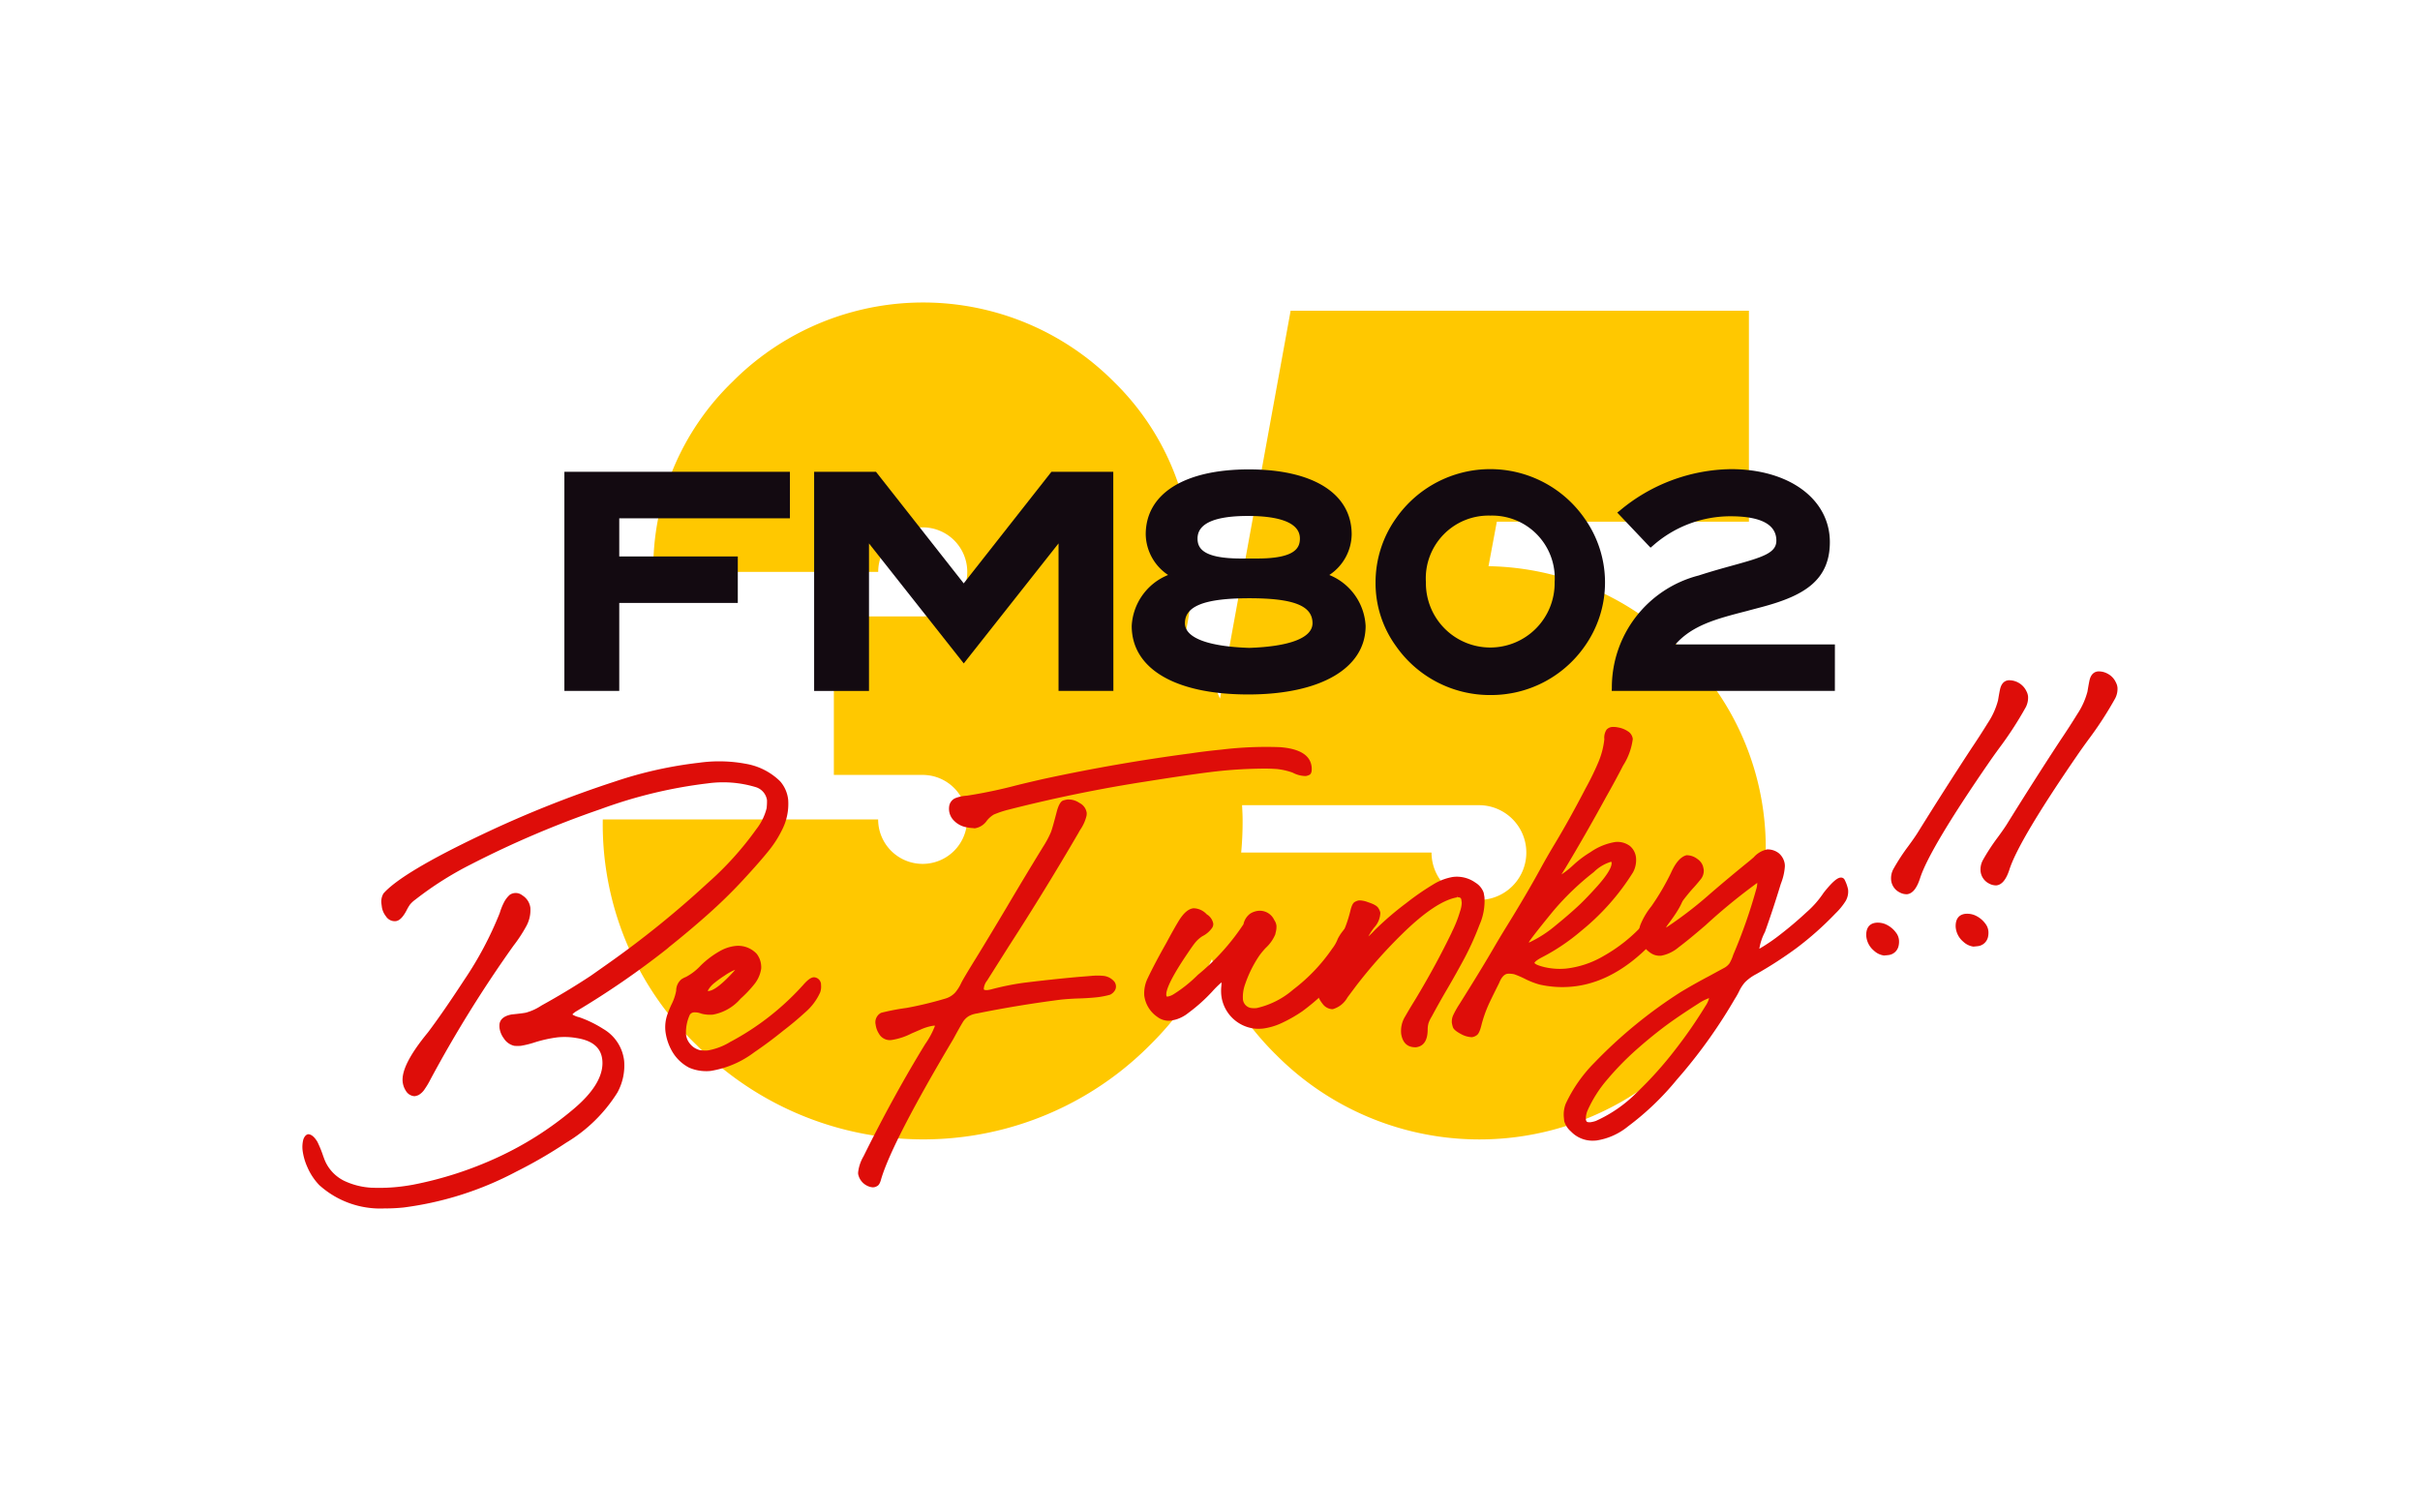 <svg xmlns="http://www.w3.org/2000/svg" xmlns:xlink="http://www.w3.org/1999/xlink" width="160" height="100" viewBox="0 0 160 100">
  <defs>
    <style>
      .cls-1 {
        fill: none;
      }

      .cls-2 {
        fill: #fff;
      }

      .cls-3 {
        clip-path: url(#clip-path);
      }

      .cls-4 {
        fill: #ffc800;
      }

      .cls-5 {
        fill: #de0d09;
      }

      .cls-6 {
        fill: #130a11;
      }
    </style>
    <clipPath id="clip-path">
      <rect id="長方形_745" data-name="長方形 745" class="cls-1" width="120" height="59.894"/>
    </clipPath>
  </defs>
  <g id="グループ_868" data-name="グループ 868" transform="translate(12485 14865)">
    <rect id="長方形_751" data-name="長方形 751" class="cls-2" width="160" height="100" transform="translate(-12485 -14865)"/>
    <g id="グループ_855" data-name="グループ 855" transform="translate(-12465 -14845)">
      <g id="グループ_854" data-name="グループ 854" class="cls-3">
        <path id="パス_157" data-name="パス 157" class="cls-4" d="M125.7,22.984a18.272,18.272,0,0,0-12.817-5.549l.55-2.942H130.1V.545H99.8L95.128,26.193a20.118,20.118,0,0,0-2.313-4.18,18.777,18.777,0,0,0,.47-4.169A17.14,17.14,0,0,0,88.11,5.238a17.785,17.785,0,0,0-25.21,0,17.191,17.191,0,0,0-5.238,12.573h14.87a2.944,2.944,0,1,1,2.941,2.944H69.6v10.48h5.869a2.941,2.941,0,1,1-2.941,2.941H54.322c0,.012,0,.023,0,.035a20.252,20.252,0,0,0,6.219,14.9,21.124,21.124,0,0,0,29.942,0,21.078,21.078,0,0,0,4.112-5.687A18.922,18.922,0,0,0,98.86,49.76a18.944,18.944,0,0,0,26.843,0,18.117,18.117,0,0,0,5.507-13.352A18.262,18.262,0,0,0,125.7,22.984M112.251,39.5a3.134,3.134,0,0,1-3.136-3.132H96.53q.1-1.057.095-2.156c0-.33-.021-.651-.035-.976h15.661a3.132,3.132,0,1,1,0,6.264" transform="translate(-34.469 0)"/>
        <path id="パス_158" data-name="パス 158" class="cls-5" d="M6.86,112.607q-3.644.362-5.481-1.446a3.882,3.882,0,0,1-.76-1.15,3.786,3.786,0,0,1-.305-1.047,1.826,1.826,0,0,1,.047-.726q.095-.24.235-.253.225.022.49.448a7.3,7.3,0,0,1,.332.8c.05.143.1.29.163.437a.244.244,0,0,1,.029.064,2.784,2.784,0,0,0,1.29,1.321,4.942,4.942,0,0,0,1.816.466,11.881,11.881,0,0,0,1.734-.046q.53-.053,1.062-.15a24.461,24.461,0,0,0,5.667-1.835,22.079,22.079,0,0,0,5.01-3.2q2.089-1.761,1.935-3.336-.13-1.3-1.812-1.551a4.645,4.645,0,0,0-1.275-.045,8.669,8.669,0,0,0-1.592.359,6.219,6.219,0,0,1-.827.2,2.662,2.662,0,0,1-.416,0,1,1,0,0,1-.609-.444,1.379,1.379,0,0,1-.263-.628,1.13,1.13,0,0,1,0-.261q.071-.408.721-.525.677-.067.918-.114a3.547,3.547,0,0,0,1.074-.486l.451-.253q1.442-.812,2.822-1.722l1.056-.744a64.1,64.1,0,0,0,6.652-5.366,21.014,21.014,0,0,0,3.253-3.608,3.759,3.759,0,0,0,.7-1.438,4.372,4.372,0,0,0,.027-.56,1.172,1.172,0,0,0-.792-.947,7.487,7.487,0,0,0-3.237-.265,31.212,31.212,0,0,0-7.12,1.712A64.653,64.653,0,0,0,11.3,89.923a22.272,22.272,0,0,0-3.72,2.355,1.922,1.922,0,0,0-.38.357,3.446,3.446,0,0,0-.241.418q-.319.6-.621.626a.576.576,0,0,1-.54-.273,1.264,1.264,0,0,1-.246-.526c-.019-.147-.03-.23-.032-.249a.952.952,0,0,1,.117-.614q1.181-1.344,6.448-3.844a72.93,72.93,0,0,1,8.806-3.514,26.865,26.865,0,0,1,5.518-1.232,9.429,9.429,0,0,1,3.068.066,4.14,4.14,0,0,1,2.207,1.118,2.087,2.087,0,0,1,.511,1.176,3.668,3.668,0,0,1-.414,1.959A7.017,7.017,0,0,1,31,88.975q-.6.765-1.8,2.059-1.115,1.2-2.341,2.28t-2.492,2.094l-.144.126A55.155,55.155,0,0,1,18.3,99.616c-.252.149-.375.265-.366.349s.186.182.532.281A7.4,7.4,0,0,1,20.01,101a2.685,2.685,0,0,1,1.34,2.036,3.594,3.594,0,0,1-.437,2.036,9.961,9.961,0,0,1-3.346,3.269,30.212,30.212,0,0,1-3.3,1.91,21.6,21.6,0,0,1-7.412,2.358m.747-7.357c-.167.017-.333-.088-.5-.314a1.231,1.231,0,0,1-.187-.539q-.1-1.051,1.646-3.18.985-1.3,2.4-3.479a23.25,23.25,0,0,0,2.359-4.448,4.087,4.087,0,0,1,.255-.65,1.626,1.626,0,0,1,.373-.505.592.592,0,0,1,.7.042,1.019,1.019,0,0,1,.483.74,2.089,2.089,0,0,1-.27,1.179,9.47,9.47,0,0,1-.826,1.256,82.205,82.205,0,0,0-5.5,8.862,4.936,4.936,0,0,1-.356.6,1.122,1.122,0,0,1-.386.38l-.064.021a.8.8,0,0,1-.13.035" transform="translate(-0.19 -52.884)"/>
        <path id="パス_159" data-name="パス 159" class="cls-5" d="M5.5,112.588a6.018,6.018,0,0,1-4.392-1.539,4.007,4.007,0,0,1-.785-1.186,3.915,3.915,0,0,1-.313-1.08,1.939,1.939,0,0,1,.051-.769c.082-.208.192-.316.329-.329.209.018.4.182.593.5a7.39,7.39,0,0,1,.343.822c.049.141.1.286.16.432a.261.261,0,0,1,.032.073,2.685,2.685,0,0,0,1.234,1.254,4.858,4.858,0,0,0,1.774.455,11.9,11.9,0,0,0,1.716-.046c.35-.035.7-.085,1.054-.149a24.456,24.456,0,0,0,5.641-1.826,22.078,22.078,0,0,0,4.985-3.18c1.358-1.145,2-2.236,1.9-3.242-.081-.814-.644-1.29-1.719-1.454a4.57,4.57,0,0,0-1.248-.043,8.59,8.59,0,0,0-1.571.355,6.287,6.287,0,0,1-.848.205,2.7,2.7,0,0,1-.433,0,1.114,1.114,0,0,1-.694-.494,1.487,1.487,0,0,1-.281-.677,1.248,1.248,0,0,1,0-.286c.056-.325.329-.532.81-.618q.677-.068.917-.114a3.463,3.463,0,0,0,1.038-.472l.454-.254c.953-.537,1.9-1.115,2.815-1.718l1.053-.742a64.257,64.257,0,0,0,6.641-5.357A21.06,21.06,0,0,0,30,87.525a3.715,3.715,0,0,0,.685-1.387,4.017,4.017,0,0,0,.026-.538,1.062,1.062,0,0,0-.728-.858,7.45,7.45,0,0,0-3.182-.255,31.253,31.253,0,0,0-7.094,1.706,64.81,64.81,0,0,0-8.549,3.64,22.265,22.265,0,0,0-3.7,2.343,1.831,1.831,0,0,0-.359.335,3.42,3.42,0,0,0-.232.4c-.235.439-.466.663-.709.687a.69.69,0,0,1-.639-.317,1.349,1.349,0,0,1-.266-.577c-.02-.149-.031-.234-.033-.254a1.06,1.06,0,0,1,.133-.682c.805-.917,2.986-2.22,6.493-3.885a73.391,73.391,0,0,1,8.82-3.52,27.091,27.091,0,0,1,5.54-1.237,9.584,9.584,0,0,1,3.106.069,4.256,4.256,0,0,1,2.265,1.154,2.2,2.2,0,0,1,.535,1.235,3.781,3.781,0,0,1-.425,2.017,7.142,7.142,0,0,1-.79,1.25c-.4.507-1.005,1.2-1.807,2.066-.741.8-1.532,1.565-2.348,2.288s-1.66,1.43-2.5,2.1l-.14.123a55.6,55.6,0,0,1-5.941,4.094c-.292.172-.312.247-.314.249a1.482,1.482,0,0,0,.454.181,7.586,7.586,0,0,1,1.575.766,2.8,2.8,0,0,1,1.389,2.118,3.715,3.715,0,0,1-.448,2.1,10.117,10.117,0,0,1-3.382,3.309,30.5,30.5,0,0,1-3.308,1.917,21.806,21.806,0,0,1-7.45,2.369c-.407.041-.8.061-1.176.061M.4,107.9c-.026,0-.078.072-.123.185a1.732,1.732,0,0,0-.039.674,3.713,3.713,0,0,0,.3,1.016A3.8,3.8,0,0,0,1.27,110.9c1.191,1.172,3.007,1.649,5.39,1.412a21.6,21.6,0,0,0,7.373-2.347,30.243,30.243,0,0,0,3.284-1.9,9.911,9.911,0,0,0,3.31-3.228,3.5,3.5,0,0,0,.424-1.973,2.592,2.592,0,0,0-1.29-1.955,7.331,7.331,0,0,0-1.523-.742c-.414-.118-.591-.227-.606-.374s.112-.272.42-.453a55.371,55.371,0,0,0,5.914-4.074l.14-.122c.838-.668,1.675-1.372,2.492-2.094s1.6-1.483,2.333-2.273c.8-.859,1.4-1.55,1.8-2.052a6.973,6.973,0,0,0,.766-1.211,3.583,3.583,0,0,0,.4-1.9,1.988,1.988,0,0,0-.485-1.115,4.061,4.061,0,0,0-2.151-1.083,9.4,9.4,0,0,0-3.031-.063,26.884,26.884,0,0,0-5.495,1.228,73.16,73.16,0,0,0-8.793,3.509C8.461,89.735,6.3,91.02,5.529,91.9a.86.86,0,0,0-.09.53c0,.021.012.1.032.246a1.164,1.164,0,0,0,.226.477.472.472,0,0,0,.439.227c.112-.011.295-.118.536-.569a3.581,3.581,0,0,1,.248-.428,2,2,0,0,1,.4-.382,22.471,22.471,0,0,1,3.737-2.365,64.979,64.979,0,0,1,8.575-3.652,31.471,31.471,0,0,1,7.145-1.717,7.612,7.612,0,0,1,3.286.271,1.282,1.282,0,0,1,.864,1.039,2.785,2.785,0,0,1-.748,2.07,21.256,21.256,0,0,1-3.27,3.627,64.422,64.422,0,0,1-6.663,5.375l-1.056.744c-.922.608-1.874,1.188-2.831,1.728l-.451.253a3.6,3.6,0,0,1-1.11.5c-.163.031-.475.07-.924.114-.378.068-.585.21-.624.435a.989.989,0,0,0,0,.231,1.279,1.279,0,0,0,.244.577.887.887,0,0,0,.545.4,3.776,3.776,0,0,0,.379-.007,5.765,5.765,0,0,0,.808-.2,8.753,8.753,0,0,1,1.611-.363,4.738,4.738,0,0,1,1.305.046c1.169.178,1.81.732,1.9,1.648.108,1.082-.556,2.237-1.973,3.431a22.282,22.282,0,0,1-5.034,3.211,24.693,24.693,0,0,1-5.693,1.843c-.355.065-.715.115-1.072.151a12.028,12.028,0,0,1-1.75.046,5.088,5.088,0,0,1-1.858-.476,2.907,2.907,0,0,1-1.342-1.372.223.223,0,0,0-.022-.052c-.069-.168-.123-.316-.174-.46a7.182,7.182,0,0,0-.327-.788c-.2-.321-.338-.381-.4-.387m6.987-2.732a.717.717,0,0,1-.554-.36,1.357,1.357,0,0,1-.208-.593c-.073-.739.473-1.805,1.67-3.261.653-.865,1.461-2.033,2.4-3.47a23.293,23.293,0,0,0,2.349-4.427,4.051,4.051,0,0,1,.258-.657,1.736,1.736,0,0,1,.4-.542.7.7,0,0,1,.837.034,1.127,1.127,0,0,1,.529.819,2.208,2.208,0,0,1-.282,1.241,9.589,9.589,0,0,1-.837,1.272,82.47,82.47,0,0,0-5.492,8.848,5.012,5.012,0,0,1-.362.61,1.2,1.2,0,0,1-.436.421l-.069.023a.834.834,0,0,1-.155.041l-.045,0m6.7-13.214-.04,0a.533.533,0,0,0-.22.079,1.561,1.561,0,0,0-.332.46,4.073,4.073,0,0,0-.246.625,23.391,23.391,0,0,1-2.374,4.484c-.938,1.441-1.748,2.613-2.407,3.486-1.145,1.392-1.691,2.435-1.624,3.1a1.109,1.109,0,0,0,.171.492c.128.174.255.265.373.265h.023a.89.89,0,0,0,.107-.031l.067-.022c.037-.015.141-.083.329-.341a4.723,4.723,0,0,0,.346-.583A82.659,82.659,0,0,1,13.767,95.1a9.374,9.374,0,0,0,.819-1.245,1.99,1.99,0,0,0,.257-1.116.907.907,0,0,0-.436-.66.573.573,0,0,0-.324-.118" transform="translate(0 -52.695)"/>
        <path id="パス_160" data-name="パス 160" class="cls-5" d="M68.8,124.75a2.728,2.728,0,0,1-1.358-.207,2.655,2.655,0,0,1-1.076-1.038,3.38,3.38,0,0,1-.426-1.287,2.426,2.426,0,0,1,.12-1.045,6.91,6.91,0,0,1,.281-.682,3.376,3.376,0,0,0,.308-.93.872.872,0,0,1,.3-.669,1.544,1.544,0,0,1,.282-.147,3.706,3.706,0,0,0,1-.768,5.812,5.812,0,0,1,1.279-.96,2.554,2.554,0,0,1,.906-.306,1.568,1.568,0,0,1,1.37.48,1.3,1.3,0,0,1,.265.724.982.982,0,0,1,0,.179,2.019,2.019,0,0,1-.451.989,7.71,7.71,0,0,1-.868.911,3.065,3.065,0,0,1-1.771,1.031,2.147,2.147,0,0,1-.727-.062,1.24,1.24,0,0,0-.536-.088.464.464,0,0,0-.337.2,2.86,2.86,0,0,0-.28,1.381,1.238,1.238,0,0,0,.292.684,1.3,1.3,0,0,0,.752.46,2.675,2.675,0,0,0,.514.016,4.29,4.29,0,0,0,1.526-.575.284.284,0,0,1,.05-.027,17.563,17.563,0,0,0,4.691-3.64.048.048,0,0,0,.02-.024,1.113,1.113,0,0,0,.1-.107q.388-.44.616-.462l.029,0q.3.037.338.412a1.02,1.02,0,0,1-.053.444A3.661,3.661,0,0,1,75,120.9q-.7.641-1.441,1.206-.9.737-1.923,1.432A6.329,6.329,0,0,1,68.8,124.75m-.088-5.074q.531-.053,1.591-1.191c.206-.214.307-.35.3-.409,0-.039-.031-.054-.079-.044a2.523,2.523,0,0,0-.842.426,7.077,7.077,0,0,0-.659.474,1.449,1.449,0,0,0-.551.731.789.789,0,0,0,.239.013" transform="translate(-41.833 -74.053)"/>
        <path id="パス_161" data-name="パス 161" class="cls-5" d="M68.326,124.684a2.843,2.843,0,0,1-1.119-.23,2.784,2.784,0,0,1-1.129-1.084,3.51,3.51,0,0,1-.44-1.331,2.555,2.555,0,0,1,.126-1.092,6.72,6.72,0,0,1,.286-.693,3.324,3.324,0,0,0,.3-.892.973.973,0,0,1,.344-.75,1.6,1.6,0,0,1,.305-.159,3.638,3.638,0,0,0,.964-.745,5.972,5.972,0,0,1,1.3-.976,2.673,2.673,0,0,1,.95-.319,1.679,1.679,0,0,1,1.46.514,1.412,1.412,0,0,1,.295.788,1.038,1.038,0,0,1,0,.2,2.144,2.144,0,0,1-.476,1.05,7.784,7.784,0,0,1-.881.924,3.169,3.169,0,0,1-1.832,1.057,2.287,2.287,0,0,1-.764-.064,1.154,1.154,0,0,0-.5-.085.357.357,0,0,0-.261.153A2.763,2.763,0,0,0,67,122.253a1.131,1.131,0,0,0,.266.625,1.2,1.2,0,0,0,.676.421,2.544,2.544,0,0,0,.495.016,4.226,4.226,0,0,0,1.484-.562.32.32,0,0,1,.062-.033,17.536,17.536,0,0,0,4.651-3.614l.007-.006a.1.1,0,0,1,.018-.023,1.134,1.134,0,0,0,.092-.1c.286-.325.5-.483.689-.5l.029,0a.491.491,0,0,1,.458.51,1.134,1.134,0,0,1-.058.491,3.783,3.783,0,0,1-.987,1.315c-.47.429-.957.837-1.449,1.212-.6.488-1.245.971-1.928,1.435a6.459,6.459,0,0,1-2.888,1.23c-.1.01-.2.015-.294.015m2.111-8.063a2.007,2.007,0,0,0-.2.01,2.449,2.449,0,0,0-.866.293,5.755,5.755,0,0,0-1.252.939,3.744,3.744,0,0,1-1.039.793,1.448,1.448,0,0,0-.262.137.777.777,0,0,0-.249.588,3.464,3.464,0,0,1-.318.964,6.842,6.842,0,0,0-.278.674,2.334,2.334,0,0,0-.114,1,3.287,3.287,0,0,0,.413,1.245,2.551,2.551,0,0,0,1.032.994,2.633,2.633,0,0,0,1.295.194,6.258,6.258,0,0,0,2.787-1.193c.678-.461,1.323-.941,1.916-1.426.49-.374.972-.777,1.436-1.2a3.568,3.568,0,0,0,.931-1.23.9.9,0,0,0,.045-.391c-.025-.255-.143-.3-.242-.314l-.005,0c-.069.007-.232.071-.544.425a1.217,1.217,0,0,1-.095.1.159.159,0,0,1-.037.041,17.738,17.738,0,0,1-4.713,3.654.257.257,0,0,0-.039.021,4.369,4.369,0,0,1-1.575.593,2.816,2.816,0,0,1-.537-.016,1.386,1.386,0,0,1-.819-.492,1.355,1.355,0,0,1-.322-.75,2.978,2.978,0,0,1,.287-1.435.579.579,0,0,1,.427-.263,1.327,1.327,0,0,1,.585.094,2.066,2.066,0,0,0,.678.056,2.977,2.977,0,0,0,1.7-1,7.586,7.586,0,0,0,.861-.9,1.915,1.915,0,0,0,.428-.936.86.86,0,0,0,0-.151,1.192,1.192,0,0,0-.24-.664,1.4,1.4,0,0,0-1.074-.452M68.445,119.6a.922.922,0,0,1-.186-.019.109.109,0,0,1-.069-.048.111.111,0,0,1-.015-.083,1.536,1.536,0,0,1,.588-.793,7.215,7.215,0,0,1,.67-.482,2.547,2.547,0,0,1,.891-.443l.037,0a.156.156,0,0,1,.162.146c.009.086-.044.2-.331.5-.732.785-1.275,1.186-1.659,1.224a.772.772,0,0,1-.087,0m-.018-.22a.781.781,0,0,0,.083,0c.223-.022.668-.241,1.522-1.157a2.917,2.917,0,0,0,.216-.244,3.432,3.432,0,0,0-.695.383,7.1,7.1,0,0,0-.65.467,1.664,1.664,0,0,0-.476.554" transform="translate(-41.643 -73.863)"/>
        <path id="パス_162" data-name="パス 162" class="cls-5" d="M101.752,109.588a.777.777,0,0,1-.389-.1.982.982,0,0,1-.528-.676.484.484,0,0,1,0-.119c0-.01,0-.018,0-.022a2.636,2.636,0,0,1,.341-.97q1.974-3.994,4.071-7.413a4.6,4.6,0,0,0,.672-1.308c-.007-.068-.091-.095-.253-.079a3.413,3.413,0,0,0-.866.265l-.585.251a4.165,4.165,0,0,1-1.273.424.716.716,0,0,1-.75-.364,1.325,1.325,0,0,1-.2-.56.6.6,0,0,1,.3-.669,16.425,16.425,0,0,1,1.663-.314,24.274,24.274,0,0,0,2.569-.62,1.543,1.543,0,0,0,.707-.442,2.9,2.9,0,0,0,.4-.634q.16-.328,1.051-1.762.766-1.25,2-3.32,1.164-1.973,2.36-3.921a6.594,6.594,0,0,0,.532-1q.124-.332.4-1.43.162-.551.357-.6c.13-.033.211-.05.239-.053a1.173,1.173,0,0,1,.721.211.768.768,0,0,1,.426.552.646.646,0,0,1-.01.194,2.638,2.638,0,0,1-.383.856,2.533,2.533,0,0,0-.127.22q-2.216,3.8-4.605,7.5l-1.438,2.276a1.119,1.119,0,0,0-.236.618c.014.137.132.2.352.173a2.19,2.19,0,0,0,.357-.072,17.63,17.63,0,0,1,1.938-.386q.939-.123,2.558-.291,1.169-.117,1.59-.144l.435-.036a3.849,3.849,0,0,1,.781,0,.961.961,0,0,1,.66.365.482.482,0,0,1,.063.187.381.381,0,0,1-.037.212.626.626,0,0,1-.293.274,5.478,5.478,0,0,1-.9.164c-.353.035-.71.058-1.07.069q-.587.013-1.241.079-2.848.366-5.579.919a1.711,1.711,0,0,0-.554.185,1.282,1.282,0,0,0-.421.41q-.254.42-.644,1.142-4.049,6.808-4.783,9.289c-.057.219-.126.349-.206.392a.517.517,0,0,1-.179.07m6.668-23.738a2.174,2.174,0,0,1-.578-.061,1.4,1.4,0,0,1-.71-.386,1.033,1.033,0,0,1-.3-.62,1.014,1.014,0,0,1,0-.208.584.584,0,0,1,.352-.5,2.342,2.342,0,0,1,.6-.141l.17-.017a32.121,32.121,0,0,0,3.26-.7q.907-.224,1.808-.425,4.831-1.045,9.738-1.689,1-.144,2-.243a24.358,24.358,0,0,1,3.85-.16q1.879.14,1.985,1.214.029.354-.092.41a.663.663,0,0,1-.2.065,1.818,1.818,0,0,1-.808-.217,4.539,4.539,0,0,0-1.058-.244,11.062,11.062,0,0,0-1.125-.03q-1.306.019-2.579.145-1.42.141-4.954.7-4.612.712-9.133,1.867a6.575,6.575,0,0,0-.994.33,1.833,1.833,0,0,0-.5.428,1.079,1.079,0,0,1-.727.474" transform="translate(-63.984 -51.196)"/>
        <path id="パス_163" data-name="パス 163" class="cls-5" d="M101.523,109.509a.952.952,0,0,1-.4-.107,1.093,1.093,0,0,1-.59-.765.605.605,0,0,1,0-.147,2.678,2.678,0,0,1,.352-1.029c1.313-2.656,2.685-5.154,4.074-7.416a5.647,5.647,0,0,0,.654-1.22.5.5,0,0,0-.13,0,3.334,3.334,0,0,0-.835.257l-.583.25a4.267,4.267,0,0,1-1.306.432.82.82,0,0,1-.854-.417,1.43,1.43,0,0,1-.218-.6.7.7,0,0,1,.366-.779,15.356,15.356,0,0,1,1.693-.324,24.372,24.372,0,0,0,2.556-.617,1.435,1.435,0,0,0,.653-.406,2.8,2.8,0,0,0,.384-.611c.108-.222.453-.8,1.056-1.773.557-.907,1.248-2.055,2-3.319.786-1.332,1.581-2.652,2.361-3.922a6.529,6.529,0,0,0,.524-.979c.079-.213.212-.69.4-1.416.123-.421.262-.636.437-.68a2.158,2.158,0,0,1,.255-.056,1.278,1.278,0,0,1,.789.227.874.874,0,0,1,.478.635.767.767,0,0,1-.012.227,2.768,2.768,0,0,1-.4.895c-.043.069-.085.14-.121.21-1.474,2.53-3.024,5.053-4.611,7.505l-1.438,2.275a1,1,0,0,0-.22.549c0,.028.008.079.157.079a.68.68,0,0,0,.075,0,2.029,2.029,0,0,0,.338-.069A17.9,17.9,0,0,1,111.365,96c.632-.083,1.494-.181,2.561-.292.771-.077,1.307-.125,1.595-.144l.433-.036a4.02,4.02,0,0,1,.8,0,1.077,1.077,0,0,1,.735.406.605.605,0,0,1,.086.246.5.5,0,0,1-.048.269.738.738,0,0,1-.342.325,5.475,5.475,0,0,1-.936.175c-.353.035-.716.058-1.077.07-.384.009-.8.035-1.234.078-1.882.242-3.756.551-5.568.918a1.62,1.62,0,0,0-.522.173,1.175,1.175,0,0,0-.383.375c-.17.281-.386.664-.638,1.133-2.686,4.515-4.291,7.632-4.775,9.268-.065.252-.148.4-.26.458a.6.6,0,0,1-.218.082l-.051,0m-.766-1.022a.114.114,0,0,0,0,.012.676.676,0,0,0,0,.118.888.888,0,0,0,.477.593.679.679,0,0,0,.319.078.412.412,0,0,0,.136-.057c.015-.008.084-.057.153-.324.49-1.657,2.1-4.791,4.8-9.318.252-.468.469-.854.645-1.143a1.384,1.384,0,0,1,.46-.448,1.838,1.838,0,0,1,.59-.2c1.813-.367,3.692-.677,5.583-.92.444-.044.864-.071,1.253-.079.356-.011.713-.034,1.062-.069a5.355,5.355,0,0,0,.88-.161.52.52,0,0,0,.224-.218.271.271,0,0,0,.026-.15.368.368,0,0,0-.05-.145.845.845,0,0,0-.577-.31,3.79,3.79,0,0,0-.756,0l-.437.036c-.287.019-.821.067-1.588.143-1.065.111-1.925.208-2.554.291a17.631,17.631,0,0,0-1.926.384,2.225,2.225,0,0,1-.373.075c-.391.041-.463-.18-.471-.272a1.19,1.19,0,0,1,.252-.687l1.438-2.276c1.586-2.451,3.134-4.971,4.6-7.492.035-.071.08-.147.129-.224a2.549,2.549,0,0,0,.369-.822.537.537,0,0,0,.008-.159.672.672,0,0,0-.374-.469,1.077,1.077,0,0,0-.652-.2c-.027,0-.1.02-.224.051-.031.008-.145.069-.278.525-.187.74-.319,1.212-.4,1.437a6.665,6.665,0,0,1-.542,1.016c-.78,1.268-1.574,2.587-2.359,3.919-.755,1.265-1.447,2.413-2,3.322-.6.966-.942,1.539-1.046,1.753a3,3,0,0,1-.413.656,1.651,1.651,0,0,1-.755.475,24.453,24.453,0,0,1-2.585.624,16.685,16.685,0,0,0-1.646.309c-.112.054-.27.175-.232.555a1.217,1.217,0,0,0,.188.513.61.61,0,0,0,.645.312,4.082,4.082,0,0,0,1.237-.414l.588-.253a3.454,3.454,0,0,1,.9-.273c.31-.033.365.1.373.177.011.109-.062.357-.688,1.377-1.385,2.257-2.754,4.748-4.067,7.4a2.574,2.574,0,0,0-.33.923m7.4-22.714a2.785,2.785,0,0,1-.524-.067,1.525,1.525,0,0,1-.769-.418,1.1,1.1,0,0,1-.331-.916.693.693,0,0,1,.423-.586,2.46,2.46,0,0,1,.631-.148l.169-.017A32.171,32.171,0,0,0,111,82.928c.587-.145,1.2-.289,1.812-.427,3.212-.695,6.492-1.263,9.748-1.691.661-.1,1.335-.178,2-.244a24.623,24.623,0,0,1,3.868-.16c1.307.1,2.009.539,2.086,1.313.015.187.015.442-.155.521a.778.778,0,0,1-.237.075,1.87,1.87,0,0,1-.864-.226,4.441,4.441,0,0,0-1.023-.235,11.017,11.017,0,0,0-1.113-.029c-.864.012-1.728.061-2.57.145-.942.093-2.607.329-4.948.7-3.054.471-6.124,1.1-9.123,1.865a6.542,6.542,0,0,0-.978.325,1.721,1.721,0,0,0-.455.395,1.186,1.186,0,0,1-.8.515c-.026,0-.055,0-.086,0M127.623,80.6c-.786,0-1.811.062-3.045.185-.662.066-1.332.148-1.992.243-3.252.427-6.526.994-9.731,1.688-.614.137-1.221.28-1.8.424a32.343,32.343,0,0,1-3.269.7l-.175.018a2.243,2.243,0,0,0-.575.135.478.478,0,0,0-.283.411.89.89,0,0,0,0,.179.934.934,0,0,0,.274.555,1.3,1.3,0,0,0,.657.355,2.129,2.129,0,0,0,.542.059.981.981,0,0,0,.651-.432,1.95,1.95,0,0,1,.529-.455,6.687,6.687,0,0,1,1.024-.343c3-.768,6.081-1.4,9.142-1.869,2.345-.372,4.014-.608,4.96-.7.847-.085,1.718-.134,2.588-.146a10.966,10.966,0,0,1,1.135.03,4.673,4.673,0,0,1,1.085.25,1.782,1.782,0,0,0,.762.212.539.539,0,0,0,.166-.055s.051-.043.03-.3c-.065-.65-.7-1.025-1.884-1.114-.229-.017-.493-.026-.785-.026" transform="translate(-63.794 -51.006)"/>
        <path id="パス_164" data-name="パス 164" class="cls-5" d="M160.308,117.626a2.7,2.7,0,0,1-.535,0,2.389,2.389,0,0,1-2.1-2.117,2.946,2.946,0,0,1,0-.542,1.741,1.741,0,0,0,.011-.329c-.007-.074-.028-.108-.062-.105a3.029,3.029,0,0,0-.742.683,11.009,11.009,0,0,1-1.548,1.388,2.358,2.358,0,0,1-.77.419,3.446,3.446,0,0,1-.378.082,1.154,1.154,0,0,1-.8-.24,1.906,1.906,0,0,1-.806-1.31,2.15,2.15,0,0,1,.211-1.09q.479-1.007,1.238-2.345.483-.9.815-1.448.454-.737.9-.781a1.139,1.139,0,0,1,.788.375l.08.052a.818.818,0,0,1,.315.481.328.328,0,0,1-.046.205,1.592,1.592,0,0,1-.609.529,2.136,2.136,0,0,0-.5.436q-.172.211-.476.664-1.537,2.249-1.472,2.9c.014.137.08.2.2.2a1.188,1.188,0,0,0,.444-.17,9.1,9.1,0,0,0,1.625-1.291,14.939,14.939,0,0,0,3.052-3.4,1.055,1.055,0,0,1,.417-.658,1.166,1.166,0,0,1,.49-.16.951.951,0,0,1,.933.561.731.731,0,0,1,.13.336,1.465,1.465,0,0,1-.071.483v.014a2.443,2.443,0,0,1-.612.871,5.118,5.118,0,0,0-.438.527,7.99,7.99,0,0,0-.959,1.938,2.557,2.557,0,0,0-.145,1.018.746.746,0,0,0,.648.679,1.646,1.646,0,0,0,.387.006,5.617,5.617,0,0,0,2.469-1.249,11.69,11.69,0,0,0,2.591-2.717,2.554,2.554,0,0,0,.391-.693,3.093,3.093,0,0,1,.6-.788q.5-.541.625.532a2.041,2.041,0,0,1-.257,1.007,6.991,6.991,0,0,1-1.556,2.213,14.131,14.131,0,0,1-1.926,1.708,9.244,9.244,0,0,1-1.321.755,4.079,4.079,0,0,1-1.227.368" transform="translate(-96.816 -69.73)"/>
        <path id="パス_165" data-name="パス 165" class="cls-5" d="M159.843,117.56q-.136,0-.271-.013a2.5,2.5,0,0,1-2.2-2.216,3.064,3.064,0,0,1,0-.562,1.961,1.961,0,0,0,.014-.279,6.715,6.715,0,0,0-.617.612,11.143,11.143,0,0,1-1.563,1.4,2.43,2.43,0,0,1-.808.437,3.476,3.476,0,0,1-.394.085,1.262,1.262,0,0,1-.872-.26,2.022,2.022,0,0,1-.851-1.389,2.258,2.258,0,0,1,.22-1.146c.319-.67.737-1.461,1.243-2.355.32-.6.595-1.087.816-1.451.325-.527.645-.8.979-.832a1.217,1.217,0,0,1,.87.4l.066.042a.919.919,0,0,1,.365.562.437.437,0,0,1-.061.272,1.707,1.707,0,0,1-.65.568,2.027,2.027,0,0,0-.468.41c-.113.138-.271.358-.47.656-1.252,1.832-1.482,2.551-1.454,2.832.01.1.042.1.072.1a1.082,1.082,0,0,0,.406-.156,9.024,9.024,0,0,0,1.6-1.276,15.085,15.085,0,0,0,3.024-3.352,1.154,1.154,0,0,1,.463-.715,1.288,1.288,0,0,1,.536-.176,1.051,1.051,0,0,1,1.038.615.827.827,0,0,1,.145.38,1.531,1.531,0,0,1-.07.508.132.132,0,0,1,0,.035,2.548,2.548,0,0,1-.638.914,5.08,5.08,0,0,0-.427.514,7.94,7.94,0,0,0-.944,1.909,2.458,2.458,0,0,0-.139.973.64.64,0,0,0,.564.583,1.584,1.584,0,0,0,.35,0,5.556,5.556,0,0,0,2.416-1.227,11.65,11.65,0,0,0,2.567-2.693,2.473,2.473,0,0,0,.377-.664,3.113,3.113,0,0,1,.622-.827.546.546,0,0,1,.375-.216c.312,0,.4.463.44.811a2.125,2.125,0,0,1-.266,1.066,7.126,7.126,0,0,1-1.577,2.242,14.286,14.286,0,0,1-1.942,1.721,9.429,9.429,0,0,1-1.338.765,4.22,4.22,0,0,1-1.263.378c-.1.01-.191.014-.286.014m-2.419-3.324c.06,0,.162.022.179.2a1.848,1.848,0,0,1-.011.35,2.834,2.834,0,0,0,0,.52,2.278,2.278,0,0,0,2.008,2.021,2.815,2.815,0,0,0,.505,0,3.994,3.994,0,0,0,1.193-.359,9.239,9.239,0,0,0,1.3-.746,14.141,14.141,0,0,0,1.909-1.693,6.919,6.919,0,0,0,1.533-2.176,1.974,1.974,0,0,0,.25-.957c-.051-.453-.152-.614-.221-.614-.023,0-.092.014-.214.146a2.84,2.84,0,0,0-.576.751,2.692,2.692,0,0,1-.407.721,11.858,11.858,0,0,1-2.614,2.74,5.653,5.653,0,0,1-2.523,1.269,1.743,1.743,0,0,1-.412-.006.862.862,0,0,1-.742-.777,2.668,2.668,0,0,1,.149-1.062,8.146,8.146,0,0,1,.972-1.966,5.223,5.223,0,0,1,.45-.54,2.42,2.42,0,0,0,.581-.812.122.122,0,0,1,0-.026,1.346,1.346,0,0,0,.068-.444.627.627,0,0,0-.112-.285.849.849,0,0,0-.83-.513,1.062,1.062,0,0,0-.444.145.96.96,0,0,0-.368.593c-.187.536-1.194,1.661-3.082,3.446a9.184,9.184,0,0,1-1.646,1.307,1.274,1.274,0,0,1-.487.185h-.027c-.079,0-.263-.029-.29-.3-.046-.467.441-1.441,1.491-2.976.2-.3.365-.528.482-.672a2.248,2.248,0,0,1,.525-.459,1.52,1.52,0,0,0,.575-.493.218.218,0,0,0,.031-.138.722.722,0,0,0-.279-.41l-.066-.042a1.08,1.08,0,0,0-.717-.358c-.257.026-.531.271-.813.729-.22.361-.493.846-.811,1.443-.505.891-.921,1.677-1.236,2.341a2.041,2.041,0,0,0-.2,1.032,1.807,1.807,0,0,0,.765,1.235,1.058,1.058,0,0,0,.718.217,3.386,3.386,0,0,0,.362-.08,2.266,2.266,0,0,0,.731-.4,10.936,10.936,0,0,0,1.534-1.374c.6-.647.73-.709.81-.717Z" transform="translate(-96.626 -69.54)"/>
        <path id="パス_166" data-name="パス 166" class="cls-5" d="M190.263,115.217l-.052.005q-.7.011-.83-.794a1.711,1.711,0,0,1,.256-1.088q.24-.425.509-.86.172-.278.332-.546,1.211-2.022,2.234-4.139a.022.022,0,0,0,.007-.011.1.1,0,0,1,0-.012,8.265,8.265,0,0,0,.557-1.408,1.978,1.978,0,0,0,.111-.605c-.016-.112-.025-.171-.026-.176q-.035-.287-.362-.276l-.022,0q-1.427.224-3.669,2.409a32.839,32.839,0,0,0-3.1,3.489l-.57.763a1.549,1.549,0,0,1-.9.736c-.181.023-.375-.084-.582-.321a1.777,1.777,0,0,1-.345-.709,1.931,1.931,0,0,1,.3-1.107q.328-.672.656-1.262.379-.662.7-1.363a8.956,8.956,0,0,0,.539-1.533q.114-.5.247-.582a.832.832,0,0,1,.207-.088,1.288,1.288,0,0,1,.583.105c.363.118.579.238.645.36a.736.736,0,0,1,.107.249,1.421,1.421,0,0,1-.38.892,4.305,4.305,0,0,0-.6,1.033,4.81,4.81,0,0,0,.805-.719,20.4,20.4,0,0,1,2.08-1.79,17.08,17.08,0,0,1,1.746-1.207,3.514,3.514,0,0,1,1.266-.49,2.007,2.007,0,0,1,1.419.364,1.183,1.183,0,0,1,.489.583c.031.16.049.26.053.3a3.781,3.781,0,0,1-.322,1.771,19.134,19.134,0,0,1-.967,2.154q-.546,1.022-1.136,2.03-.534.908-1.055,1.874a.2.2,0,0,0-.032.055,2.271,2.271,0,0,0-.183.4,1.645,1.645,0,0,0-.06.444q0,.966-.652,1.068" transform="translate(-116.631 -66.093)"/>
        <path id="パス_167" data-name="パス 167" class="cls-5" d="M190,115.143c-.357,0-.807-.154-.92-.888a1.825,1.825,0,0,1,.269-1.158c.164-.29.336-.58.512-.865.114-.184.225-.365.33-.544.8-1.342,1.553-2.731,2.229-4.129a.109.109,0,0,1,.007-.026,8.123,8.123,0,0,0,.55-1.389,1.815,1.815,0,0,0,.107-.564c-.016-.112-.025-.173-.025-.178-.011-.088-.047-.175-.23-.175l-.045-.107.017.109c-.925.145-2.139.945-3.61,2.379a32.839,32.839,0,0,0-3.091,3.477l-.57.762a1.627,1.627,0,0,1-.971.778.517.517,0,0,1-.065,0,.854.854,0,0,1-.616-.361,1.868,1.868,0,0,1-.372-.765,2.009,2.009,0,0,1,.309-1.175c.218-.447.439-.873.657-1.264.25-.436.485-.892.7-1.355a8.929,8.929,0,0,0,.532-1.514c.084-.376.176-.577.3-.649a.911.911,0,0,1,.241-.1.716.716,0,0,1,.1-.007,1.594,1.594,0,0,1,.538.117c.4.128.621.259.7.41a.8.8,0,0,1,.119.291,1.491,1.491,0,0,1-.4.968,4.241,4.241,0,0,0-.392.595,5.012,5.012,0,0,0,.424-.418,20.54,20.54,0,0,1,2.1-1.8,17.279,17.279,0,0,1,1.756-1.214,3.631,3.631,0,0,1,1.305-.5,2.121,2.121,0,0,1,1.5.38,1.275,1.275,0,0,1,.537.655c.031.164.05.267.054.308a3.891,3.891,0,0,1-.327,1.821,19.486,19.486,0,0,1-.973,2.167c-.367.685-.749,1.369-1.138,2.034-.355.6-.709,1.233-1.053,1.871,0,0-.031.052-.034.056a2.162,2.162,0,0,0-.174.377,1.579,1.579,0,0,0-.055.414c0,.7-.25,1.1-.744,1.173l-.057.006H190m2.614-7.482c-.678,1.4-1.429,2.794-2.234,4.139-.106.179-.218.362-.333.547-.175.282-.345.57-.508.857a1.617,1.617,0,0,0-.243,1.019c.074.478.3.7.7.7v.11l.016-.11.042,0c.371-.058.553-.372.553-.959a1.754,1.754,0,0,1,.065-.478,2.366,2.366,0,0,1,.192-.417.237.237,0,0,1,.045-.073c.331-.621.687-1.252,1.043-1.858.388-.663.769-1.344,1.134-2.027a19.231,19.231,0,0,0,.962-2.141,3.7,3.7,0,0,0,.315-1.715c0-.043-.023-.14-.052-.3-.017-.091-.11-.255-.448-.517a1.912,1.912,0,0,0-1.335-.342,3.424,3.424,0,0,0-1.226.475,17.144,17.144,0,0,0-1.735,1.2,20.341,20.341,0,0,0-2.069,1.779,4.936,4.936,0,0,1-.822.733.11.11,0,0,1-.164-.132,4.465,4.465,0,0,1,.619-1.06c.327-.45.375-.688.357-.808a.613.613,0,0,0-.093-.211c-.031-.057-.146-.168-.584-.311a1.2,1.2,0,0,0-.535-.1.768.768,0,0,0-.168.075c-.012.007-.094.075-.192.51a9.174,9.174,0,0,1-.547,1.554c-.217.47-.456.931-.708,1.371-.215.387-.435.81-.652,1.256a1.842,1.842,0,0,0-.288,1.043,1.686,1.686,0,0,0,.326.661c.173.2.334.294.479.276.248-.038.526-.27.824-.69l.572-.765a33.078,33.078,0,0,1,3.113-3.5c1.5-1.466,2.759-2.286,3.729-2.439l.03,0h.032a.4.4,0,0,1,.447.373c0,.012.01.069.025.173a2.016,2.016,0,0,1-.114.652,8.438,8.438,0,0,1-.554,1.406.161.161,0,0,1-.02.051" transform="translate(-116.44 -65.903)"/>
        <path id="パス_168" data-name="パス 168" class="cls-5" d="M209.454,97.371a1.31,1.31,0,0,1-.633-.167q-.47-.243-.525-.416a1.859,1.859,0,0,1-.063-.261.888.888,0,0,1,.081-.454,5.807,5.807,0,0,1,.4-.717q1.387-2.2,2.217-3.632.407-.7.835-1.4,1.358-2.187,2.37-4.041.428-.778.9-1.554.988-1.645,2.022-3.642a18.094,18.094,0,0,0,.847-1.734,5.438,5.438,0,0,0,.408-1.564.91.91,0,0,1,.122-.57.449.449,0,0,1,.283-.139,1.335,1.335,0,0,1,.375.03,1.522,1.522,0,0,1,.6.231.584.584,0,0,1,.288.432,4.27,4.27,0,0,1-.633,1.705q-.5.971-1.079,2-1.384,2.531-2.722,4.76a5,5,0,0,0-.45.787,6.024,6.024,0,0,0,1.142-.849,6.793,6.793,0,0,1,1.107-.831,3.933,3.933,0,0,1,1.593-.656,1.262,1.262,0,0,1,.9.244,1.037,1.037,0,0,1,.357.685,1.583,1.583,0,0,1-.19.918,15.467,15.467,0,0,1-3.4,3.838,13.315,13.315,0,0,1-2.6,1.745q-.543.293-.526.461c.013.133.255.257.727.374a4.583,4.583,0,0,0,1.482.1,6.365,6.365,0,0,0,2.524-.846,10.6,10.6,0,0,0,2.7-2.172q.515-.572,1.593-2.061a.766.766,0,0,1,.479-.344q.191-.019.3.312s0,.012,0,.022a.905.905,0,0,1,.031.161q.049.493-1.143,2.031l-.134.154q-2.783,3.4-5.939,3.713a6.652,6.652,0,0,1-2.169-.134,5.267,5.267,0,0,1-.936-.368,6.34,6.34,0,0,0-.713-.3,1.635,1.635,0,0,0-.48-.041q-.405.041-.661.682-.613,1.227-.728,1.492a8.667,8.667,0,0,0-.434,1.247c-.087.376-.181.6-.284.66a.587.587,0,0,1-.25.107m3.778-6.031.058-.013a7.894,7.894,0,0,0,1.774-1.142q1.017-.83,1.648-1.435.442-.423,1.118-1.173,1.016-1.142.967-1.635-.017-.169-.193-.144a2.978,2.978,0,0,0-1.164.7,18.054,18.054,0,0,0-2.707,2.6,16.309,16.309,0,0,0-1.663,2.18c0,.049.059.071.163.065" transform="translate(-132.133 -48.911)"/>
        <path id="パス_169" data-name="パス 169" class="cls-5" d="M209.213,97.293a1.561,1.561,0,0,1-.63-.18c-.351-.182-.535-.334-.582-.482a1.924,1.924,0,0,1-.068-.282,1.009,1.009,0,0,1,.09-.51,5.975,5.975,0,0,1,.412-.732c.941-1.5,1.666-2.684,2.215-3.627.274-.473.555-.944.836-1.4.9-1.451,1.7-2.809,2.367-4.036.288-.524.592-1.048.9-1.558.654-1.089,1.333-2.313,2.018-3.635a17.993,17.993,0,0,0,.843-1.726,5.329,5.329,0,0,0,.4-1.532.955.955,0,0,1,.15-.633.562.562,0,0,1,.353-.174,1.482,1.482,0,0,1,.407.031,1.635,1.635,0,0,1,.634.247.687.687,0,0,1,.337.513,4.268,4.268,0,0,1-.645,1.767c-.327.638-.69,1.312-1.081,2-.921,1.684-1.837,3.287-2.724,4.763-.115.18-.2.32-.266.429a5.714,5.714,0,0,0,.789-.627,6.959,6.959,0,0,1,1.125-.845,3.994,3.994,0,0,1,1.639-.672,1.377,1.377,0,0,1,.976.265,1.156,1.156,0,0,1,.4.763,1.7,1.7,0,0,1-.2.98,15.62,15.62,0,0,1-3.427,3.87,13.506,13.506,0,0,1-2.62,1.76c-.458.246-.467.352-.467.353s.019.122.645.277a4.493,4.493,0,0,0,1.444.1,6.279,6.279,0,0,0,2.481-.832,10.521,10.521,0,0,0,2.677-2.149c.341-.379.875-1.069,1.586-2.052a.859.859,0,0,1,.557-.389h.031c.17,0,.3.131.382.389a.218.218,0,0,1,.006.034.992.992,0,0,1,.031.171c.023.23-.073.7-1.165,2.109l-.137.159c-1.864,2.276-3.887,3.538-6.012,3.749a6.808,6.808,0,0,1-2.2-.136,5.411,5.411,0,0,1-.961-.377,6.311,6.311,0,0,0-.7-.3,1.562,1.562,0,0,0-.432-.035c-.224.022-.416.229-.569.614-.411.823-.655,1.324-.729,1.5a8.55,8.55,0,0,0-.428,1.232c-.1.416-.2.641-.331.724a.68.68,0,0,1-.3.123.573.573,0,0,1-.062,0M218.613,77a.661.661,0,0,0-.068,0,.34.34,0,0,0-.216.107c-.032.034-.089.149-.09.493a5.558,5.558,0,0,1-.417,1.606,18.367,18.367,0,0,1-.852,1.745c-.686,1.324-1.368,2.552-2.025,3.646-.311.508-.613,1.029-.9,1.55-.671,1.23-1.47,2.592-2.373,4.046-.28.455-.56.924-.833,1.4-.55.946-1.276,2.135-2.22,3.635a5.723,5.723,0,0,0-.4.7.783.783,0,0,0-.072.4,1.552,1.552,0,0,0,.059.24c.012.037.083.15.469.35a1.229,1.229,0,0,0,.572.156.484.484,0,0,0,.2-.09c.029-.018.126-.111.237-.593a8.749,8.749,0,0,1,.44-1.266c.077-.177.316-.667.731-1.5.182-.459.435-.711.748-.742a1.7,1.7,0,0,1,.513.043,6.438,6.438,0,0,1,.74.31,5.145,5.145,0,0,0,.917.361,6.626,6.626,0,0,0,2.128.13c2.065-.206,4.038-1.441,5.865-3.673l.136-.156c.959-1.238,1.137-1.744,1.116-1.949a.819.819,0,0,0-.027-.141.249.249,0,0,1,0-.033c-.024-.074-.085-.223-.17-.223a.67.67,0,0,0-.414.3c-.713.986-1.251,1.683-1.6,2.067a10.749,10.749,0,0,1-2.732,2.194,6.494,6.494,0,0,1-2.567.859,4.71,4.71,0,0,1-1.517-.1c-.551-.137-.793-.277-.813-.47-.016-.169.158-.339.584-.568a13.314,13.314,0,0,0,2.579-1.732,15.426,15.426,0,0,0,3.378-3.809,1.48,1.48,0,0,0,.176-.853.923.923,0,0,0-.322-.615,1.166,1.166,0,0,0-.816-.217,3.86,3.86,0,0,0-1.546.64,6.727,6.727,0,0,0-1.09.819,6.168,6.168,0,0,1-1.162.863.109.109,0,0,1-.159-.129,4.33,4.33,0,0,1,.461-.813c.883-1.471,1.8-3.071,2.719-4.753.39-.691.752-1.363,1.078-2a3.968,3.968,0,0,0,.621-1.645.474.474,0,0,0-.239-.352,1.416,1.416,0,0,0-.552-.213,1.479,1.479,0,0,0-.278-.032m-5.6,14.262c-.2,0-.238-.115-.243-.164-.007-.08-.017-.178,1.688-2.261a18.2,18.2,0,0,1,2.724-2.62A3,3,0,0,1,218.4,85.5a.4.4,0,0,1,.053,0,.249.249,0,0,1,.26.246c.037.364-.289.926-.994,1.718-.463.513-.83.9-1.123,1.18-.422.4-.979.889-1.655,1.441a8.039,8.039,0,0,1-1.8,1.158Zm5.443-5.547-.027,0a2.735,2.735,0,0,0-1.111.673,17.962,17.962,0,0,0-2.692,2.587c-1.161,1.419-1.515,1.9-1.61,2.065l.06-.011a7.915,7.915,0,0,0,1.73-1.121c.671-.547,1.223-1.028,1.641-1.429.289-.278.653-.659,1.112-1.168.813-.914.959-1.347.938-1.551,0-.049-.014-.049-.041-.049" transform="translate(-131.942 -48.721)"/>
        <path id="パス_170" data-name="パス 170" class="cls-5" d="M230.526,118.28a1.885,1.885,0,0,1-1.609-.568,1.338,1.338,0,0,1-.411-.621c-.016-.156-.024-.243-.026-.258a1.849,1.849,0,0,1,.124-.844,9.486,9.486,0,0,1,1.874-2.676,31.027,31.027,0,0,1,5.663-4.635q.932-.561,1.893-1.066.48-.263.952-.518a1.188,1.188,0,0,0,.433-.363,2.883,2.883,0,0,0,.255-.583,34.1,34.1,0,0,0,1.527-4.358,1.372,1.372,0,0,0,.065-.475c-.006-.068-.035-.1-.084-.1a32.041,32.041,0,0,0-3.514,2.854q-1.122.966-1.765,1.446a2.454,2.454,0,0,1-1.091.54.949.949,0,0,1-.569-.115,1.62,1.62,0,0,1-.56-.546,1.644,1.644,0,0,1-.221-.647,1.242,1.242,0,0,1,.1-.619,4.7,4.7,0,0,1,.689-1.146,16.109,16.109,0,0,0,1.321-2.25q.434-.956.947-1.1a1.049,1.049,0,0,1,.624.221.842.842,0,0,1,.33.406,2.253,2.253,0,0,1,.053.24.779.779,0,0,1-.149.513q-.283.362-.586.69a14.035,14.035,0,0,0-1.033,1.337,3.582,3.582,0,0,0-.735,1.351c0,.034.024.052.064.053a.58.58,0,0,0,.234-.113,26.306,26.306,0,0,0,2.836-2.192q1.266-1.092,2.587-2.16l.267-.227a1.559,1.559,0,0,1,.834-.5,1.093,1.093,0,0,1,.692.229,1.031,1.031,0,0,1,.347.649.926.926,0,0,1,0,.2,3.59,3.59,0,0,1-.217.951.72.72,0,0,1-.029.077c-.02.056-.037.11-.052.161q-.465,1.525-1.005,3.043a3.185,3.185,0,0,0-.378,1.212c.005.049.035.073.089.072a11.253,11.253,0,0,0,1.483-1q.9-.7,1.734-1.473a6.441,6.441,0,0,0,1.141-1.3q1.009-1.274,1.209-.848a2.511,2.511,0,0,1,.206.581,1.125,1.125,0,0,1-.146.7,4.266,4.266,0,0,1-.656.8,20.914,20.914,0,0,1-2.561,2.276,26.33,26.33,0,0,1-2.661,1.707,3.067,3.067,0,0,0-.769.56,2.647,2.647,0,0,0-.4.612,4.639,4.639,0,0,1-.284.5,33.736,33.736,0,0,1-3.445,4.89l-.373.431a18.077,18.077,0,0,1-3.209,3.076,4.215,4.215,0,0,1-2.027.915m-.4-.993a1.887,1.887,0,0,0,.392-.091,9.034,9.034,0,0,0,2.748-1.893,25.106,25.106,0,0,0,2.608-2.92,30.979,30.979,0,0,0,1.955-2.833,1.435,1.435,0,0,0,.253-.6.085.085,0,0,0-.113-.086,2.913,2.913,0,0,0-.737.364q-1.433.907-2.324,1.583t-1.9,1.563a19.362,19.362,0,0,0-1.854,1.908,8.333,8.333,0,0,0-1.3,2.032,1.472,1.472,0,0,0-.141.667.48.48,0,0,0,.037.153q.077.178.371.149" transform="translate(-144.977 -62.983)"/>
        <path id="パス_171" data-name="パス 171" class="cls-5" d="M230.1,118.211a1.972,1.972,0,0,1-1.452-.613,1.414,1.414,0,0,1-.441-.683l-.026-.262a1.966,1.966,0,0,1,.13-.894,9.633,9.633,0,0,1,1.9-2.712,31.159,31.159,0,0,1,5.685-4.654c.622-.375,1.261-.734,1.9-1.069q.477-.261.95-.517a1.076,1.076,0,0,0,.392-.326,2.751,2.751,0,0,0,.243-.558,34.345,34.345,0,0,0,1.525-4.349,1.414,1.414,0,0,0,.064-.408,38.612,38.612,0,0,0-3.418,2.8c-.749.644-1.345,1.133-1.772,1.451a2.521,2.521,0,0,1-1.146.561,1.061,1.061,0,0,1-.633-.128,1.743,1.743,0,0,1-.6-.583,1.768,1.768,0,0,1-.238-.7,1.357,1.357,0,0,1,.1-.673,4.817,4.817,0,0,1,.7-1.172,16.093,16.093,0,0,0,1.308-2.229c.3-.672.637-1.051,1.016-1.155a.1.1,0,0,1,.032,0,1.163,1.163,0,0,1,.687.243.931.931,0,0,1,.37.466,1.984,1.984,0,0,1,.056.256.892.892,0,0,1-.167.584q-.3.378-.6.7a13.924,13.924,0,0,0-1.024,1.325,4.9,4.9,0,0,0-.708,1.21,1.053,1.053,0,0,0,.119-.072,26.4,26.4,0,0,0,2.825-2.184c.843-.727,1.715-1.454,2.591-2.163l.265-.225a1.627,1.627,0,0,1,.895-.525,1.2,1.2,0,0,1,.762.247,1.145,1.145,0,0,1,.4.729,1.044,1.044,0,0,1,0,.224,3.713,3.713,0,0,1-.224.976.828.828,0,0,1-.031.083c-.016.047-.033.1-.047.148-.311,1.02-.649,2.045-1.007,3.048a3.624,3.624,0,0,0-.373,1.113,11.819,11.819,0,0,0,1.4-.954c.595-.46,1.175-.953,1.726-1.466a6.375,6.375,0,0,0,1.122-1.278c.709-.9.988-1.009,1.153-1.009a.269.269,0,0,1,.25.17,2.524,2.524,0,0,1,.216.617,1.235,1.235,0,0,1-.161.764,4.372,4.372,0,0,1-.675.824,21.115,21.115,0,0,1-2.572,2.286A26.591,26.591,0,0,1,240.9,107.2a2.973,2.973,0,0,0-.74.536,2.563,2.563,0,0,0-.385.588,4.759,4.759,0,0,1-.289.514,34.023,34.023,0,0,1-3.455,4.9l-.373.431a18.273,18.273,0,0,1-3.226,3.092,4.333,4.333,0,0,1-2.082.936,2.459,2.459,0,0,1-.246.013m10.882-17.29a.19.19,0,0,1,.2.194,1.462,1.462,0,0,1-.068.514,34.381,34.381,0,0,1-1.532,4.37,2.971,2.971,0,0,1-.263.6,1.294,1.294,0,0,1-.473.4q-.473.255-.952.518c-.637.334-1.271.691-1.889,1.063a30.892,30.892,0,0,0-5.64,4.617,9.409,9.409,0,0,0-1.853,2.644,1.739,1.739,0,0,0-.115.791l.026.257c.011.084.087.253.381.555a1.786,1.786,0,0,0,1.52.536,4.125,4.125,0,0,0,1.972-.894,18.077,18.077,0,0,0,3.19-3.058l.375-.433a33.891,33.891,0,0,0,3.434-4.875,4.5,4.5,0,0,0,.278-.494,2.8,2.8,0,0,1,.419-.64,3.137,3.137,0,0,1,.8-.581,26.266,26.266,0,0,0,2.651-1.7,20.928,20.928,0,0,0,2.547-2.264,4.192,4.192,0,0,0,.641-.782,1.008,1.008,0,0,0,.13-.629,2.309,2.309,0,0,0-.2-.548c-.019-.042-.037-.042-.05-.042-.075,0-.319.089-.972.914a6.562,6.562,0,0,1-1.152,1.315c-.556.517-1.142,1.015-1.742,1.479a11.389,11.389,0,0,1-1.5,1.012.107.107,0,0,1-.049.013.186.186,0,0,1-.2-.171,3.144,3.144,0,0,1,.387-1.268c.353-.992.691-2.014,1-3.03.015-.052.033-.107.053-.166a.6.6,0,0,0,.027-.073,3.5,3.5,0,0,0,.213-.928.783.783,0,0,0,0-.18.923.923,0,0,0-.314-.581.989.989,0,0,0-.6-.2,1.472,1.472,0,0,0-.77.469l-.272.232c-.877.709-1.747,1.435-2.586,2.159a26.66,26.66,0,0,1-2.847,2.2.658.658,0,0,1-.285.131.168.168,0,0,1-.184-.152c-.014-.138.06-.426.754-1.425a14.128,14.128,0,0,1,1.042-1.347c.2-.214.393-.444.581-.684a.659.659,0,0,0,.126-.434,1.794,1.794,0,0,0-.05-.224.722.722,0,0,0-.291-.346.929.929,0,0,0-.543-.2c-.3.092-.591.439-.86,1.032a16.3,16.3,0,0,1-1.332,2.268,4.627,4.627,0,0,0-.677,1.125,1.141,1.141,0,0,0-.087.566,1.54,1.54,0,0,0,.207.6,1.524,1.524,0,0,0,.519.505.854.854,0,0,0,.5.1,2.366,2.366,0,0,0,1.037-.519c.423-.315,1.015-.8,1.759-1.441a31.255,31.255,0,0,1,3.54-2.871.106.106,0,0,1,.035-.009ZM229.862,117.21a.383.383,0,0,1-.393-.219.584.584,0,0,1-.046-.186,1.562,1.562,0,0,1,.148-.719,8.508,8.508,0,0,1,1.317-2.061,19.459,19.459,0,0,1,1.865-1.919c.665-.594,1.306-1.122,1.9-1.57s1.383-.987,2.332-1.588a2.566,2.566,0,0,1,.779-.379.2.2,0,0,1,.238.183c.008.086-.016.232-.267.663a31.127,31.127,0,0,1-1.963,2.845,25.262,25.262,0,0,1-2.619,2.932,9.187,9.187,0,0,1-2.782,1.916,1.987,1.987,0,0,1-.422.1.859.859,0,0,1-.09,0m7.924-8.422a3,3,0,0,0-.683.346c-.942.6-1.721,1.127-2.315,1.577s-1.228.968-1.889,1.558a19.3,19.3,0,0,0-1.843,1.9,8.3,8.3,0,0,0-1.283,2.006,1.38,1.38,0,0,0-.132.613.375.375,0,0,0,.029.118c.011.026.038.088.192.088a.642.642,0,0,0,.068,0,1.778,1.778,0,0,0,.368-.086A8.98,8.98,0,0,0,233,115.033a25.126,25.126,0,0,0,2.6-2.907,31,31,0,0,0,1.948-2.822,1.618,1.618,0,0,0,.237-.516" transform="translate(-144.788 -62.793)"/>
        <path id="パス_172" data-name="パス 172" class="cls-5" d="M284.526,86.615l-.229.023a1.069,1.069,0,0,1-.631-.3,1.289,1.289,0,0,1-.465-.927l0-.022q0-.648.555-.7a1.215,1.215,0,0,1,.543.08,1.587,1.587,0,0,1,.67.528.845.845,0,0,1,.177.45,1.17,1.17,0,0,1-.03.368.662.662,0,0,1-.588.5m1.25-4.018a.78.78,0,0,1-.427-.106.913.913,0,0,1-.5-.731,1.174,1.174,0,0,1,.147-.683,13.6,13.6,0,0,1,.955-1.462q.492-.665.7-1.013,1.7-2.741,3.471-5.443.576-.852,1.114-1.723a5.073,5.073,0,0,0,.682-1.51c.062-.378.11-.64.145-.787q.112-.435.451-.468a1.1,1.1,0,0,1,.563.129,1.121,1.121,0,0,1,.523.55.823.823,0,0,1,.089.3,1.262,1.262,0,0,1-.136.645,23.523,23.523,0,0,1-1.773,2.726q-.392.537-.743,1.047-3.825,5.56-4.47,7.512-.3.973-.782,1.021" transform="translate(-179.704 -43.573)"/>
        <path id="パス_173" data-name="パス 173" class="cls-5" d="M284.087,86.559a1.216,1.216,0,0,1-.679-.325,1.407,1.407,0,0,1-.506-1s0-.03,0-.033c0-.617.356-.781.653-.811a1.333,1.333,0,0,1,.592.086,1.71,1.71,0,0,1,.721.566.96.96,0,0,1,.2.5,1.26,1.26,0,0,1-.032.4.772.772,0,0,1-.685.589l-.229.023h-.031m-.421-1.958c-.03,0-.061,0-.091,0-.194.019-.454.1-.456.593a1.189,1.189,0,0,0,.425.863,1.008,1.008,0,0,0,.543.278v.11l.013-.11.22-.022a.56.56,0,0,0,.5-.431,1.057,1.057,0,0,0,.025-.322.743.743,0,0,0-.155-.393,1.491,1.491,0,0,0-.627-.5,1.166,1.166,0,0,0-.4-.076m1.871-2.081a.953.953,0,0,1-.428-.121,1.024,1.024,0,0,1-.562-.817,1.289,1.289,0,0,1,.16-.746,13.727,13.727,0,0,1,.963-1.476c.319-.433.551-.77.689-1,1.126-1.812,2.294-3.644,3.474-5.448.384-.569.758-1.148,1.112-1.721a5.006,5.006,0,0,0,.669-1.48c.062-.376.11-.636.145-.784.109-.423.357-.534.547-.552a1.27,1.27,0,0,1,1.195.74.933.933,0,0,1,.1.333,1.378,1.378,0,0,1-.147.7,23.738,23.738,0,0,1-1.784,2.745c-.262.358-.511.71-.74,1.044-2.532,3.68-4.031,6.2-4.456,7.484-.219.7-.505,1.059-.875,1.1l-.06,0m6.844-13.932-.054,0c-.113.011-.273.063-.356.386-.033.141-.08.4-.144.778a5.208,5.208,0,0,1-.7,1.552c-.353.573-.729,1.154-1.114,1.724-1.179,1.8-2.346,3.632-3.469,5.44-.14.237-.376.581-.7,1.02a13.607,13.607,0,0,0-.947,1.451,1.064,1.064,0,0,0-.134.619.8.8,0,0,0,.448.646.685.685,0,0,0,.362.092c.27-.027.5-.345.689-.945.432-1.307,1.94-3.844,4.484-7.541.231-.336.481-.689.745-1.05a23.481,23.481,0,0,0,1.765-2.713,1.161,1.161,0,0,0,.123-.581.7.7,0,0,0-.077-.256,1.023,1.023,0,0,0-.472-.5,1.105,1.105,0,0,0-.451-.122" transform="translate(-179.515 -43.383)"/>
        <path id="パス_174" data-name="パス 174" class="cls-5" d="M300.7,85.006l-.228.023a1.074,1.074,0,0,1-.632-.3,1.3,1.3,0,0,1-.465-.927l0-.022q0-.646.555-.7a1.224,1.224,0,0,1,.543.08,1.581,1.581,0,0,1,.67.528.844.844,0,0,1,.178.45,1.14,1.14,0,0,1-.03.367.663.663,0,0,1-.589.5m1.25-4.018a.788.788,0,0,1-.427-.106.916.916,0,0,1-.5-.731,1.172,1.172,0,0,1,.147-.683,13.446,13.446,0,0,1,.955-1.462q.491-.665.694-1.013,1.7-2.741,3.472-5.444.576-.852,1.114-1.723a5.073,5.073,0,0,0,.682-1.51c.062-.378.11-.64.145-.787q.112-.435.451-.468a1.109,1.109,0,0,1,.563.13,1.12,1.12,0,0,1,.523.55.792.792,0,0,1,.089.3,1.258,1.258,0,0,1-.136.645,23.646,23.646,0,0,1-1.772,2.726q-.394.537-.744,1.047-3.824,5.56-4.469,7.512-.3.974-.783,1.022" transform="translate(-189.968 -42.552)"/>
        <path id="パス_175" data-name="パス 175" class="cls-5" d="M300.261,84.949a1.219,1.219,0,0,1-.679-.326,1.405,1.405,0,0,1-.505-1s0-.03,0-.033c0-.616.356-.781.653-.811a1.336,1.336,0,0,1,.592.086,1.7,1.7,0,0,1,.72.566.954.954,0,0,1,.2.5,1.247,1.247,0,0,1-.031.4.781.781,0,0,1-.685.589l-.228.023h-.032m-.422-1.958q-.046,0-.09,0c-.195.019-.454.1-.456.593a1.19,1.19,0,0,0,.425.863,1.01,1.01,0,0,0,.543.278v.11l.014-.11.14-.014.087-.009a.557.557,0,0,0,.493-.43,1.023,1.023,0,0,0,.025-.321.749.749,0,0,0-.155-.394,1.487,1.487,0,0,0-.627-.495,1.171,1.171,0,0,0-.4-.076m1.874-2.081a.96.96,0,0,1-.429-.12,1.028,1.028,0,0,1-.563-.818,1.294,1.294,0,0,1,.16-.746,13.613,13.613,0,0,1,.964-1.476c.32-.434.551-.771.687-1,1.135-1.826,2.3-3.659,3.475-5.448.383-.567.757-1.145,1.112-1.721a4.988,4.988,0,0,0,.669-1.481c.063-.385.11-.637.144-.784.109-.423.358-.534.547-.552a1.212,1.212,0,0,1,.62.139,1.229,1.229,0,0,1,.574.6.906.906,0,0,1,.1.333,1.372,1.372,0,0,1-.146.7,23.858,23.858,0,0,1-1.783,2.746c-.258.351-.507.7-.742,1.044-2.531,3.68-4.03,6.2-4.456,7.484-.219.7-.506,1.06-.876,1.1l-.058,0m6.84-13.932-.053,0c-.177.018-.293.144-.356.387-.033.137-.08.392-.143.777a5.215,5.215,0,0,1-.7,1.553c-.355.575-.731,1.156-1.114,1.724-1.169,1.786-2.336,3.617-3.47,5.44-.139.236-.374.58-.7,1.02a13.445,13.445,0,0,0-.947,1.451,1.056,1.056,0,0,0-.133.619.807.807,0,0,0,.449.646.669.669,0,0,0,.362.092c.269-.027.5-.345.689-.945.432-1.308,1.941-3.844,4.483-7.541.236-.343.486-.7.746-1.05a23.745,23.745,0,0,0,1.764-2.714,1.153,1.153,0,0,0,.123-.581.7.7,0,0,0-.077-.256,1.021,1.021,0,0,0-.472-.5,1.114,1.114,0,0,0-.453-.122" transform="translate(-189.778 -42.361)"/>
        <path id="パス_176" data-name="パス 176" class="cls-6" d="M51.143,33.84v2.887h7.838v2.711H51.143v5.813H47.881V31.128H62.427V33.84Z" transform="translate(-30.383 -19.753)"/>
        <path id="パス_177" data-name="パス 177" class="cls-6" d="M51.008,45.116H47.381V30.629H62.292v3.076H51.008v2.522h7.838V39.3H51.008Zm-3.262-.365h2.9V38.938h7.838V36.592H50.643V33.34H61.927V30.994H47.746Z" transform="translate(-30.066 -19.436)"/>
        <path id="パス_178" data-name="パス 178" class="cls-6" d="M109.222,45.251V35.225h-.056l-6.393,8.1-6.393-8.1h-.056V45.251H93.064V31.129h3.817l5.893,7.49,5.892-7.49h3.817V45.251Z" transform="translate(-59.054 -19.753)"/>
        <path id="パス_179" data-name="パス 179" class="cls-6" d="M112.349,45.116h-3.626V35.364L102.457,43.3l-6.266-7.934v9.753H92.564V30.629h4.089l5.8,7.377,5.8-7.377h4.089Zm-3.261-.365h2.9V30.994h-3.545l-5.981,7.6-5.982-7.6H92.929V44.751h2.9V34.725h.327l6.3,7.983,6.3-7.983h.327Z" transform="translate(-58.737 -19.436)"/>
        <path id="パス_180" data-name="パス 180" class="cls-6" d="M165.62,40.864c0,2.613-2.724,4.35-7.579,4.35-4.837,0-7.523-1.737-7.523-4.35,0-1.366.89-2.555,2.576-3.336a3.254,3.254,0,0,1-1.65-2.711c0-2.536,2.354-4.116,6.634-4.116s6.615,1.58,6.615,4.116a3.213,3.213,0,0,1-1.649,2.711c1.686.781,2.576,1.97,2.576,3.336m-3.15-.176c0-1.327-1.427-1.833-4.355-1.833-2.983,0-4.447.527-4.447,1.833,0,1.053,1.483,1.717,4.428,1.814,2.909-.1,4.373-.761,4.373-1.814m-.834-5.6c0-1.092-1.2-1.677-3.613-1.677-2.334,0-3.52.565-3.52,1.677,0,1.073,1,1.5,3.057,1.5h1.075c2.02,0,3-.448,3-1.5" transform="translate(-95.511 -19.481)"/>
        <path id="パス_181" data-name="パス 181" class="cls-6" d="M157.724,45.079c-4.825,0-7.706-1.695-7.706-4.533a3.85,3.85,0,0,1,2.406-3.367,3.3,3.3,0,0,1-1.48-2.68c0-2.692,2.549-4.3,6.817-4.3s6.8,1.607,6.8,4.3a3.274,3.274,0,0,1-1.478,2.681,3.848,3.848,0,0,1,2.4,3.366c0,2.8-2.974,4.533-7.761,4.533m.037-14.513c-4.1,0-6.451,1.434-6.451,3.933a3.087,3.087,0,0,0,1.571,2.561l.262.182-.289.134c-1.593.737-2.47,1.863-2.47,3.17,0,2.609,2.744,4.167,7.341,4.167,4.562,0,7.4-1.6,7.4-4.167,0-1.307-.877-2.433-2.47-3.17l-.292-.135.266-.181a3.019,3.019,0,0,0,1.57-2.561c0-2.5-2.345-3.933-6.433-3.933m.024,11.8c-3.818-.126-4.617-1.155-4.617-2,0-1.787,2.474-2.017,4.63-2.017,2.244,0,4.537.24,4.537,2.017,0,.841-.789,1.87-4.55,2m.012-3.648c-2.949,0-4.264.509-4.264,1.651,0,.961,1.51,1.54,4.252,1.631,2.694-.091,4.184-.67,4.184-1.631,0-1.157-1.248-1.651-4.172-1.651m.519-2.262h-1.075c-1.508,0-3.24-.191-3.24-1.685,0-1.234,1.246-1.86,3.7-1.86,2.519,0,3.8.626,3.8,1.86,0,1.51-1.818,1.685-3.185,1.685m-.611-3.179c-2.215,0-3.338.5-3.338,1.494,0,.615.327,1.32,2.874,1.32h1.075c2.5,0,2.819-.7,2.819-1.32,0-1.235-1.866-1.494-3.431-1.494" transform="translate(-95.194 -19.164)"/>
        <path id="パス_182" data-name="パス 182" class="cls-6" d="M208.125,42.078a7.456,7.456,0,0,1-12.174-.019,6.946,6.946,0,0,1-1.316-4.116,7.079,7.079,0,0,1,1.316-4.116,7.412,7.412,0,0,1,12.156-.019,7.117,7.117,0,0,1,.019,8.27m-6.078-8.719a4.329,4.329,0,0,0-4.447,4.584,4.439,4.439,0,1,0,8.876,0,4.336,4.336,0,0,0-4.429-4.584" transform="translate(-123.506 -19.448)"/>
        <path id="パス_183" data-name="パス 183" class="cls-6" d="M201.73,45.084a7.579,7.579,0,0,1-6.245-3.237,7.08,7.08,0,0,1-1.35-4.222,7.3,7.3,0,0,1,1.349-4.221,7.595,7.595,0,0,1,12.454-.02,7.3,7.3,0,0,1,.019,8.482,7.539,7.539,0,0,1-6.227,3.217m-.018-14.571a7.21,7.21,0,0,0-5.929,3.1,6.933,6.933,0,0,0-1.282,4.01,6.721,6.721,0,0,0,1.282,4.009,7.273,7.273,0,0,0,11.876.02,6.935,6.935,0,0,0-.019-8.059,7.2,7.2,0,0,0-5.929-3.083m0,11.821a4.459,4.459,0,0,1-4.612-4.708,4.623,4.623,0,1,1,9.241,0,4.517,4.517,0,0,1-4.63,4.708m.018-9.11a4.147,4.147,0,0,0-4.264,4.4,4.256,4.256,0,1,0,8.511,0,4.139,4.139,0,0,0-4.246-4.4" transform="translate(-123.189 -19.13)"/>
        <path id="パス_184" data-name="パス 184" class="cls-6" d="M237.384,44.946A7.44,7.44,0,0,1,243,37.67c3.243-1.053,5.262-1.151,5.262-2.477,0-1.19-1.075-1.795-3.224-1.795a7.945,7.945,0,0,0-5.262,2.009l-1.946-2.048a11.542,11.542,0,0,1,7.246-2.711c3.817,0,6.356,1.95,6.356,4.642,0,2.224-1.371,3.3-4.225,4.077-2.631.722-4.818,1.034-6.189,2.868h10.748v2.711Z" transform="translate(-150.632 -19.448)"/>
        <path id="パス_185" data-name="パス 185" class="cls-6" d="M251.615,44.811H236.861l.009-.191a7.641,7.641,0,0,1,5.74-7.441c.838-.272,1.59-.48,2.254-.663,2-.551,2.882-.829,2.882-1.64,0-1.07-1.023-1.612-3.041-1.612a7.74,7.74,0,0,0-5.146,1.967l-.132.109-2.2-2.319.16-.124a11.673,11.673,0,0,1,7.358-2.749c3.85,0,6.538,1.984,6.538,4.825,0,2.541-1.742,3.538-4.359,4.253-.384.105-.759.2-1.123.3-2,.515-3.6.93-4.731,2.212h10.547Zm-14.369-.365h14V42.1H240.32l.219-.292c1.21-1.618,3.045-2.091,5.169-2.64.363-.094.735-.19,1.118-.295,2.943-.8,4.09-1.9,4.09-3.9,0-2.626-2.538-4.46-6.173-4.46a11.227,11.227,0,0,0-6.973,2.55l1.689,1.778a8.032,8.032,0,0,1,5.247-1.943c2.261,0,3.407.665,3.407,1.977,0,1.124-1.186,1.451-3.15,1.993-.66.182-1.408.388-2.238.658-3.466,1.135-5.261,3.4-5.478,6.919" transform="translate(-150.301 -19.13)"/>
      </g>
    </g>
  </g>
</svg>
